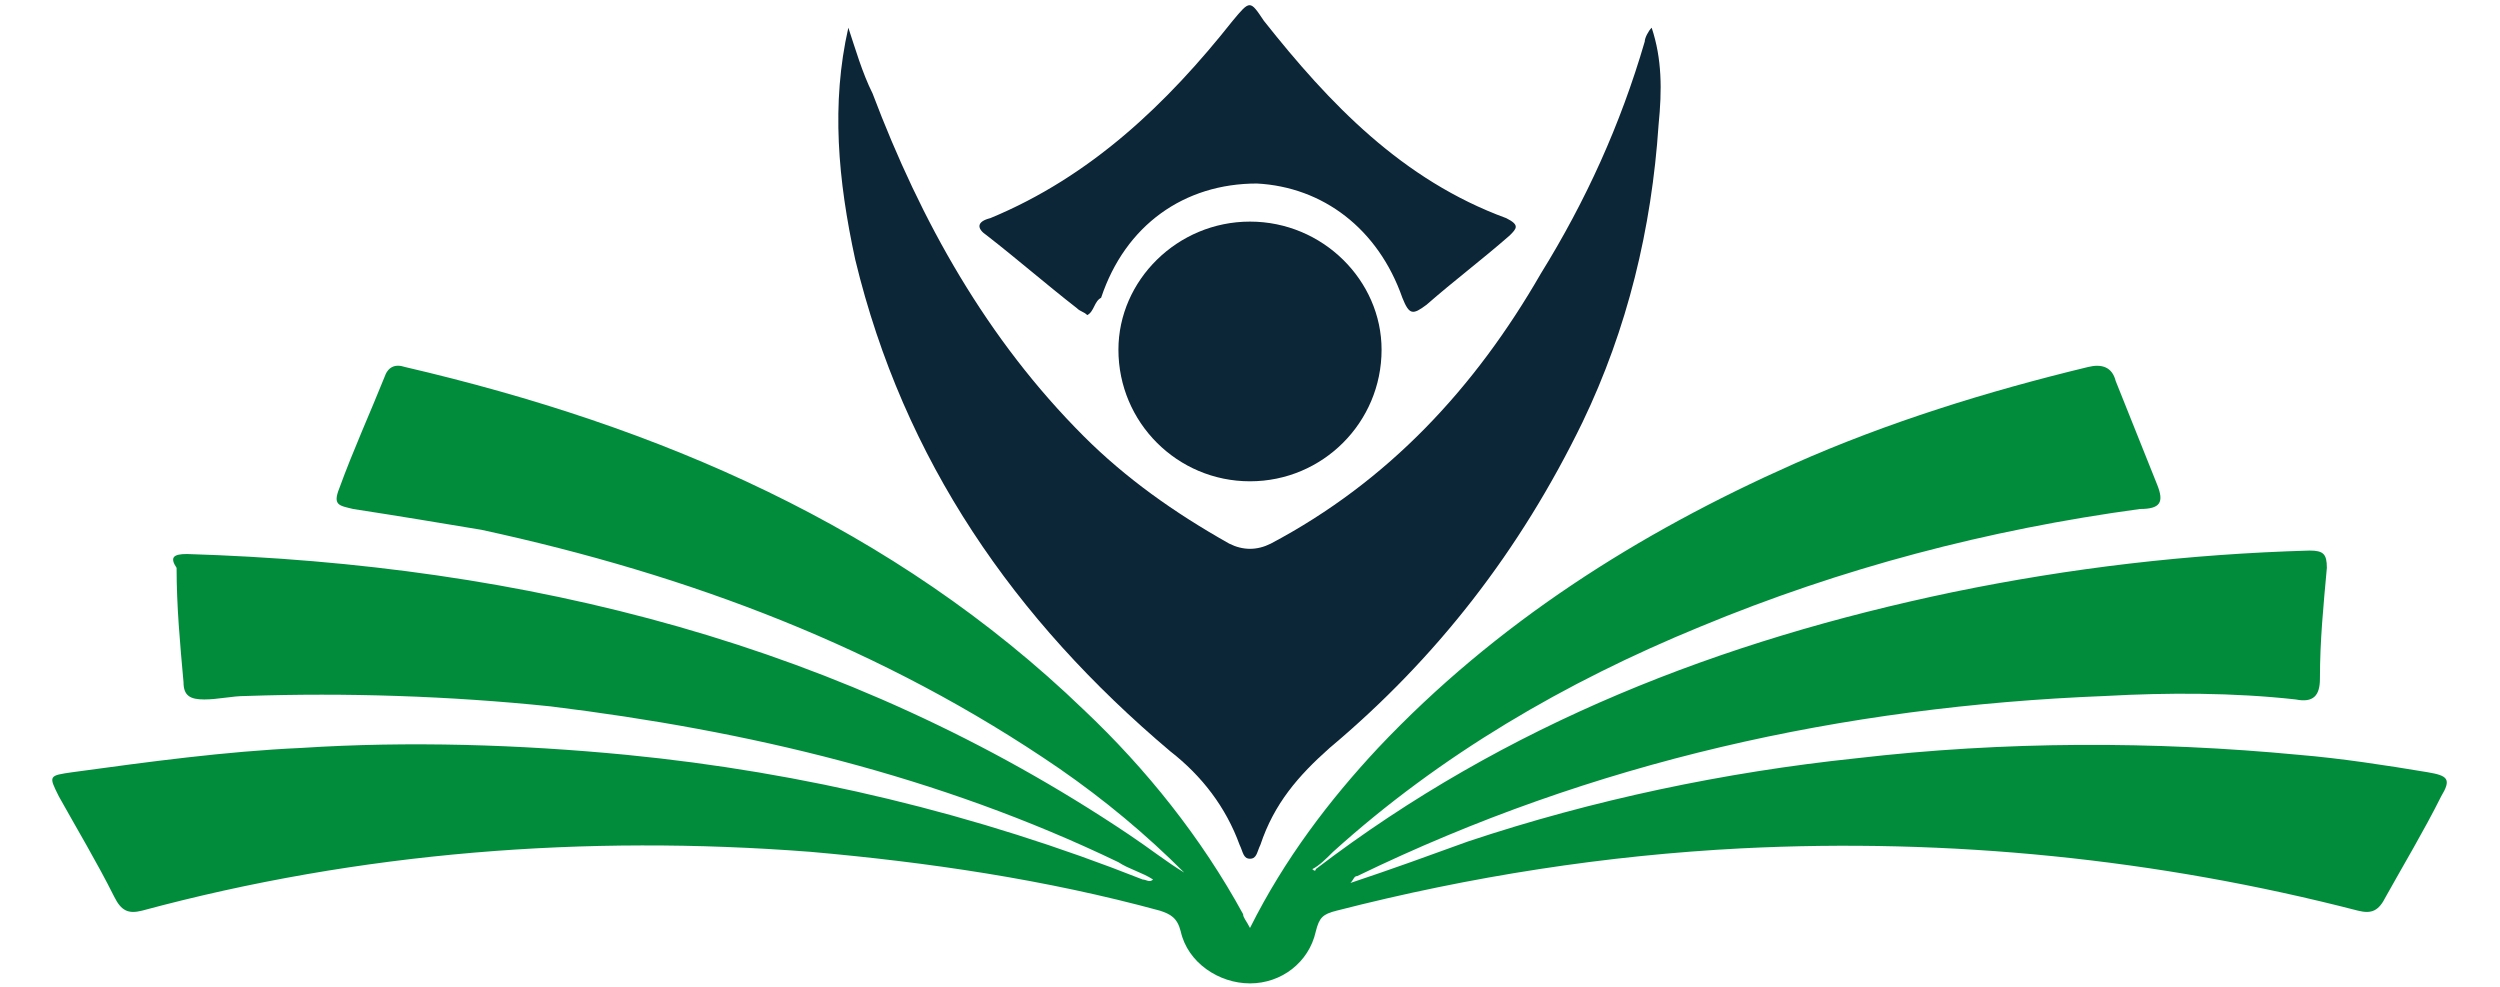 <?xml version="1.0" encoding="utf-8"?>
<!-- Generator: Adobe Illustrator 28.1.0, SVG Export Plug-In . SVG Version: 6.00 Build 0)  -->
<svg version="1.1" id="Capa_1" xmlns="http://www.w3.org/2000/svg" xmlns:xlink="http://www.w3.org/1999/xlink" x="0px" y="0px"
	 viewBox="0 0 72.2 28.5" style="enable-background:new 0 0 72.2 28.5;" xml:space="preserve">
<style type="text/css">
	.st0{fill:#018C3C;}
	.st1{fill:#0C2637;}
</style>
<g>
	<path class="st0" d="M36.1,26.8c1-2,2.3-3.7,3.7-5.2c3.4-3.6,7.5-6.2,12-8.2c2.7-1.2,5.6-2.1,8.5-2.8c0.4-0.1,0.7,0,0.8,0.4
		c0.4,1,0.8,2,1.2,3c0.2,0.5,0.1,0.7-0.5,0.7c-4.4,0.6-8.6,1.7-12.7,3.4c-3.9,1.6-7.5,3.7-10.6,6.5c-0.2,0.2-0.4,0.4-0.6,0.5
		c0.1,0.1,0.1,0,0.1,0c5.5-4.2,11.7-6.6,18.4-8c3.4-0.7,6.8-1.1,10.3-1.2c0.4,0,0.5,0.1,0.5,0.5c-0.1,1.1-0.2,2.1-0.2,3.2
		c0,0.5-0.2,0.7-0.7,0.6c-1.8-0.2-3.7-0.2-5.5-0.1c-7.6,0.3-14.8,1.9-21.6,5.2c-0.1,0-0.1,0.1-0.2,0.2c1.2-0.4,2.3-0.8,3.4-1.2
		c3.6-1.2,7.4-2,11.2-2.4c4.3-0.5,8.6-0.5,12.8-0.1c1.2,0.1,2.5,0.3,3.7,0.5c0.6,0.1,0.7,0.2,0.4,0.7c-0.5,1-1.1,2-1.6,2.9
		c-0.2,0.4-0.4,0.5-0.8,0.4c-5.8-1.5-11.8-2.1-17.8-1.8c-3.9,0.2-7.8,0.8-11.7,1.8c-0.4,0.1-0.5,0.2-0.6,0.6c-0.2,0.9-1,1.5-1.9,1.5
		c-0.9,0-1.8-0.6-2-1.5c-0.1-0.4-0.3-0.5-0.6-0.6c-3.3-0.9-6.7-1.4-10.1-1.7c-6.5-0.5-13,0-19.3,1.7c-0.4,0.1-0.6,0-0.8-0.4
		c-0.5-1-1.1-2-1.6-2.9c-0.3-0.6-0.3-0.6,0.4-0.7c2.2-0.3,4.4-0.6,6.6-0.7c3.1-0.2,6.3-0.1,9.4,0.2c5.1,0.5,10.1,1.7,14.9,3.6
		c0.1,0,0.2,0.1,0.3,0c-0.3-0.2-0.7-0.3-1-0.5c-5.2-2.5-10.7-3.8-16.4-4.5c-2.9-0.3-5.9-0.4-8.8-0.3c-0.4,0-0.8,0.1-1.2,0.1
		c-0.4,0-0.6-0.1-0.6-0.5c-0.1-1.1-0.2-2.2-0.2-3.3C4.9,16.1,5,16,5.4,16c9.8,0.3,19,2.6,27.2,8.1c0.6,0.4,1.1,0.8,1.6,1.1
		c-1.1-1.1-2.3-2.1-3.6-3c-5.1-3.5-10.7-5.6-16.7-6.9c-1.2-0.2-2.4-0.4-3.7-0.6c-0.4-0.1-0.6-0.1-0.4-0.6c0.4-1.1,0.9-2.2,1.3-3.2
		c0.1-0.3,0.3-0.4,0.6-0.3c7.3,1.7,14.1,4.6,19.6,9.9c1.8,1.7,3.4,3.7,4.6,5.9C35.9,26.5,36,26.6,36.1,26.8z"/>
	<g>
		<path class="st1" d="M24.5,0.8c0.2,0.6,0.4,1.3,0.7,1.9c1.4,3.7,3.3,7.1,6.1,9.9c1.2,1.2,2.6,2.2,4.2,3.1c0.4,0.2,0.8,0.2,1.2,0
			c3.4-1.8,5.9-4.5,7.8-7.8c1.3-2.1,2.3-4.3,3-6.7c0-0.1,0.1-0.3,0.2-0.4C48,1.7,48,2.6,47.9,3.6c-0.2,3-0.9,5.9-2.2,8.6
			c-1.8,3.7-4.2,6.8-7.3,9.4c-0.9,0.8-1.6,1.6-2,2.8c-0.1,0.2-0.1,0.4-0.3,0.4c-0.2,0-0.2-0.2-0.3-0.4c-0.4-1.1-1.1-2-2-2.7
			c-4.5-3.8-7.7-8.4-9.1-14.2C24.2,5.2,24,3,24.5,0.8z"/>
		<path class="st1" d="M31.4,9.1c-0.1-0.1-0.2-0.1-0.3-0.2c-0.9-0.7-1.7-1.4-2.6-2.1c-0.3-0.2-0.3-0.4,0.1-0.5
			c2.9-1.2,5.1-3.3,7-5.7c0.5-0.6,0.5-0.6,0.9,0c1.9,2.4,4,4.6,7,5.7c0.4,0.2,0.3,0.3,0.1,0.5c-0.8,0.7-1.6,1.3-2.4,2
			c-0.4,0.3-0.5,0.3-0.7-0.2c-0.7-2-2.3-3.2-4.2-3.3c-2.1,0-3.8,1.2-4.5,3.3C31.6,8.7,31.6,9,31.4,9.1z"/>
		<path class="st1" d="M36.1,6.4c2.1,0,3.8,1.7,3.8,3.7c0,2.1-1.7,3.8-3.8,3.8c-2.1,0-3.8-1.7-3.8-3.8C32.3,8.1,34,6.4,36.1,6.4z"/>
	</g>
</g>
</svg>
